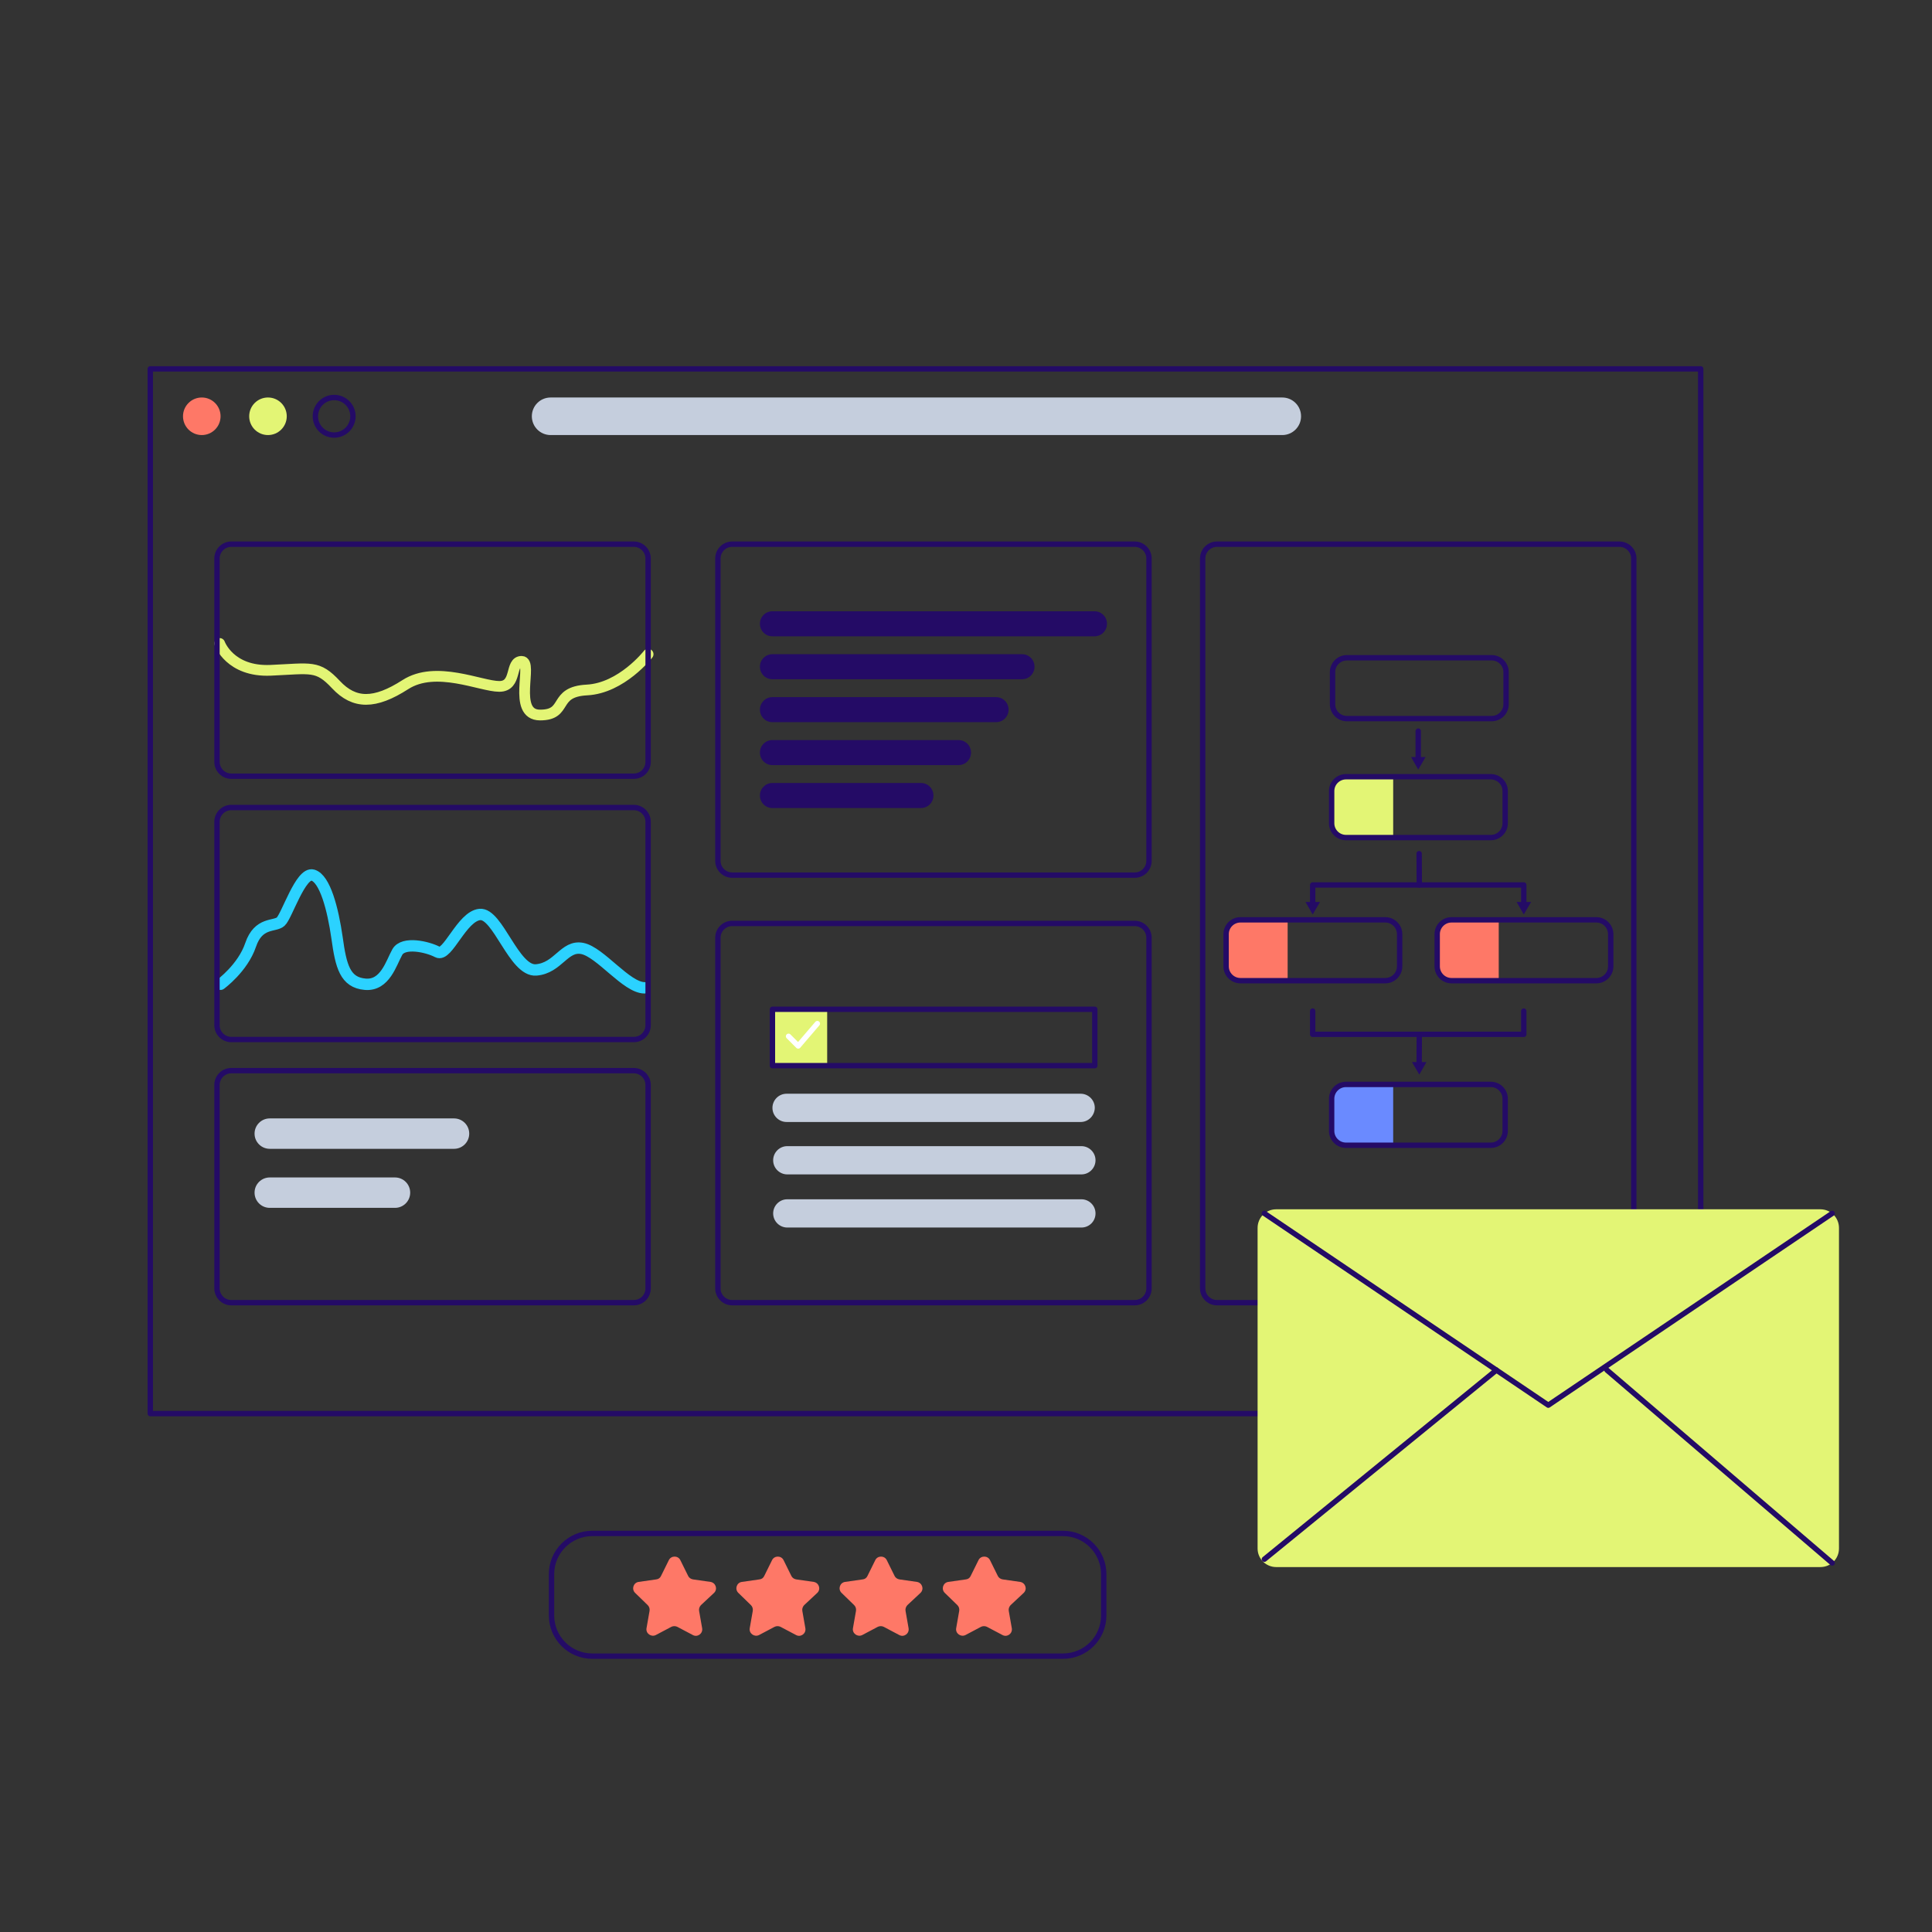 <svg xmlns="http://www.w3.org/2000/svg" xmlns:xlink="http://www.w3.org/1999/xlink" id="Layer_1" x="0px" y="0px" viewBox="0 0 1080 1080" style="enable-background:new 0 0 1080 1080;" xml:space="preserve"><rect x="0" y="0" width="1080" height="1080" fill="#333333" stroke="none"/><style type="text/css">	.st0{fill:none;stroke:#240B66;stroke-width:3;stroke-linecap:round;stroke-linejoin:round;stroke-miterlimit:10;}	.st1{fill:#FE7867;}	.st2{fill:#E3F575;}	.st3{fill:none;stroke:#E3F575;stroke-width:6;stroke-linecap:round;stroke-linejoin:round;stroke-miterlimit:10;}	.st4{fill:none;stroke:#2BD2FF;stroke-width:6.359;stroke-linecap:round;stroke-linejoin:round;stroke-miterlimit:10;}	.st5{fill:#240B66;}	.st6{fill:#C5CEDD;}	.st7{fill:none;stroke:#FFFFFF;stroke-width:3;stroke-linecap:round;stroke-linejoin:round;stroke-miterlimit:10;}	.st8{fill:#6A8AFF;}</style><rect x="84" y="206.2" class="st0" width="866.7" height="584"></rect><g>	<circle class="st1" cx="112.8" cy="232.7" r="10.5"></circle>	<circle class="st2" cx="149.8" cy="232.7" r="10.5"></circle>	<circle class="st0" cx="186.8" cy="232.7" r="10.5"></circle></g><path class="st0" d="M634.3,489.2h-225c-4.4,0-8-3.6-8-8v-169c0-4.4,3.6-8,8-8h225c4.4,0,8,3.6,8,8v169  C642.3,485.6,638.8,489.2,634.3,489.2z"></path><path class="st0" d="M913.3,427.7v292.5c0,4.4-3.6,8-8,8h-225c-4.4,0-8-3.6-8-8v-408c0-4.4,3.6-8,8-8h225c4.4,0,8,3.6,8,8V427.7"></path><path class="st0" d="M634.3,728.2h-225c-4.4,0-8-3.6-8-8v-196c0-4.4,3.6-8,8-8h225c4.4,0,8,3.6,8,8v196  C642.3,724.6,638.8,728.2,634.3,728.2z"></path><path class="st0" d="M354.3,728.2h-225c-4.4,0-8-3.6-8-8V606.5c0-4.4,3.6-8,8-8h225c4.4,0,8,3.6,8,8v113.7  C362.3,724.6,358.8,728.2,354.3,728.2z"></path><path class="st3" d="M122.8,359.7c0,0,5.7,16,28.5,15s26.2-3,36.5,8s21.7,11,38.8,0s42.2,1,52.5,1s5.7-14,12.5-14  c6.8,0-5.7,30,10.3,30s6.8-13,26.2-14s34.2-20,34.2-20"></path><path class="st0" d="M354.3,433.9h-225c-4.4,0-8-3.6-8-8V312.2c0-4.4,3.6-8,8-8h225c4.4,0,8,3.6,8,8v113.7  C362.3,430.3,358.8,433.9,354.3,433.9z"></path><path class="st4" d="M123.3,550.2c0,0,12.4-9,16.8-22s13.5-10,16.8-13c3.4-3,11.2-28,18-26s11.2,19,13.5,35c2.2,16,4.5,25,15.7,26  c11.2,1,14.6-12,18-18c3.4-6,16.8-3,22.5,0c5.6,3,13.5-20,23.6-21c10.1-1,19.1,32,31.5,31c12.4-1,15.7-14,25.8-12s24.7,22,34.8,22"></path><path class="st0" d="M354.3,581.1h-225c-4.4,0-8-3.6-8-8V459.4c0-4.4,3.6-8,8-8h225c4.4,0,8,3.6,8,8v113.7  C362.3,577.5,358.8,581.1,354.3,581.1z"></path><g>	<path class="st5" d="M611.8,355.7h-180c-3.9,0-7-3.1-7-7l0,0c0-3.9,3.1-7,7-7h180c3.9,0,7,3.1,7,7l0,0   C618.8,352.6,615.7,355.7,611.8,355.7z"></path>	<path class="st5" d="M571.3,379.7H431.8c-3.9,0-7-3.1-7-7l0,0c0-3.9,3.1-7,7-7h139.5c3.9,0,7,3.1,7,7l0,0   C578.3,376.6,575.2,379.7,571.3,379.7z"></path>	<path class="st5" d="M556.8,403.7h-125c-3.9,0-7-3.1-7-7l0,0c0-3.9,3.1-7,7-7h125c3.9,0,7,3.1,7,7l0,0   C563.8,400.6,560.7,403.7,556.8,403.7z"></path>	<path class="st5" d="M535.8,427.7h-104c-3.9,0-7-3.1-7-7l0,0c0-3.9,3.1-7,7-7h104c3.9,0,7,3.1,7,7l0,0   C542.8,424.6,539.7,427.7,535.8,427.7z"></path>	<path class="st5" d="M514.8,451.7h-83c-3.9,0-7-3.1-7-7l0,0c0-3.9,3.1-7,7-7h83c3.9,0,7,3.1,7,7l0,0   C521.8,448.6,518.7,451.7,514.8,451.7z"></path></g><path class="st6" d="M253.8,642.2h-103c-4.7,0-8.5-3.8-8.5-8.5v0c0-4.7,3.8-8.5,8.5-8.5h103c4.7,0,8.5,3.8,8.5,8.5v0  C262.3,638.4,258.5,642.2,253.8,642.2z"></path><path class="st6" d="M220.8,675.2h-70c-4.7,0-8.5-3.8-8.5-8.5v0c0-4.7,3.8-8.5,8.5-8.5h70c4.7,0,8.5,3.8,8.5,8.5v0  C229.3,671.4,225.5,675.2,220.8,675.2z"></path><path class="st6" d="M716.8,243.2h-409c-5.8,0-10.5-4.7-10.5-10.5v0c0-5.8,4.7-10.5,10.5-10.5h409c5.8,0,10.5,4.7,10.5,10.5v0  C727.3,238.5,722.6,243.2,716.8,243.2z"></path><path class="st6" d="M604.1,627.2H439.7c-4.3,0-7.9-3.5-7.9-7.9l0,0c0-4.3,3.5-7.9,7.9-7.9h164.4c4.3,0,7.9,3.5,7.9,7.9l0,0  C611.9,623.7,608.4,627.2,604.1,627.2z"></path><path class="st6" d="M604.5,656.5H440.1c-4.3,0-7.9-3.5-7.9-7.9l0,0c0-4.3,3.5-7.9,7.9-7.9h164.4c4.3,0,7.9,3.5,7.9,7.9l0,0  C612.4,652.9,608.9,656.5,604.5,656.5z"></path><path class="st6" d="M604.5,686.2H440.1c-4.3,0-7.9-3.5-7.9-7.9v0c0-4.3,3.5-7.9,7.9-7.9h164.4c4.3,0,7.9,3.5,7.9,7.9v0  C612.4,682.7,608.9,686.2,604.5,686.2z"></path><rect x="431.8" y="565.1" class="st2" width="30.6" height="30.6"></rect><rect x="431.8" y="564.2" class="st0" width="180.2" height="31.5"></rect><polyline class="st7" points="440.8,579.3 446.2,584.7 456.9,572.2 "></polyline><g>	<path class="st2" d="M778.8,468.7h-26.4c-4.2,0-7.6-3.4-7.6-7.6v-18.9c0-4.2,3.4-7.6,7.6-7.6h26.4V468.7z"></path>	<path class="st0" d="M833.9,401.7h-81c-4.4,0-8-3.6-8-8v-18c0-4.4,3.6-8,8-8h81c4.4,0,8,3.6,8,8v18   C841.9,398.1,838.3,401.7,833.9,401.7z"></path>	<path class="st0" d="M833.4,468.2h-81c-4.4,0-8-3.6-8-8v-18c0-4.4,3.6-8,8-8h81c4.4,0,8,3.6,8,8v18   C841.4,464.6,837.8,468.2,833.4,468.2z"></path>	<path class="st1" d="M719.8,548.7h-26.4c-4.2,0-7.6-3.4-7.6-7.6v-18.9c0-4.2,3.4-7.6,7.6-7.6h26.4V548.7z"></path>	<path class="st0" d="M774.4,548.2h-81c-4.4,0-8-3.6-8-8v-18c0-4.4,3.6-8,8-8h81c4.4,0,8,3.6,8,8v18   C782.4,544.6,778.8,548.2,774.4,548.2z"></path>	<path class="st8" d="M778.8,640.7h-26.4c-4.2,0-7.6-3.4-7.6-7.6v-18.9c0-4.2,3.4-7.6,7.6-7.6h26.4V640.7z"></path>	<path class="st0" d="M833.4,640.2h-81c-4.4,0-8-3.6-8-8v-18c0-4.4,3.6-8,8-8h81c4.4,0,8,3.6,8,8v18   C841.4,636.6,837.8,640.2,833.4,640.2z"></path>	<path class="st1" d="M837.8,548.7h-26.4c-4.2,0-7.6-3.4-7.6-7.6v-18.9c0-4.2,3.4-7.6,7.6-7.6h26.4V548.7z"></path>	<path class="st0" d="M892.4,548.2h-81c-4.4,0-8-3.6-8-8v-18c0-4.4,3.6-8,8-8h81c4.4,0,8,3.6,8,8v18   C900.4,544.6,896.8,548.2,892.4,548.2z"></path>	<line class="st0" x1="792.8" y1="408.7" x2="792.8" y2="426.7"></line>	<polyline class="st0" points="733.8,507.7 733.8,494.7 851.8,494.7 851.8,507.7  "></polyline>	<line class="st0" x1="793.4" y1="494.7" x2="793.3" y2="477.2"></line>	<polyline class="st0" points="733.8,565.2 733.8,578.2 851.8,578.2 851.8,565.2  "></polyline>	<line class="st0" x1="793.4" y1="578.2" x2="793.3" y2="595.7"></line>	<polygon class="st5" points="792.8,430.2 796.9,423.2 788.8,423.2  "></polygon>	<polygon class="st5" points="733.8,511.2 737.9,504.2 729.8,504.2  "></polygon>	<polygon class="st5" points="851.8,511.2 855.9,504.2 847.8,504.2  "></polygon>	<polygon class="st5" points="793.4,600.7 797.4,593.7 789.3,593.7  "></polygon></g><g>	<path class="st2" d="M1017.6,876H713.4c-5.7,0-10.4-4.6-10.4-10.4V686.4c0-5.7,4.6-10.4,10.4-10.4h304.2c5.7,0,10.4,4.6,10.4,10.4   v179.2C1028,871.4,1023.4,876,1017.6,876z"></path>	<polyline class="st0" points="706.8,678.3 865.5,785.5 1024.2,678.3  "></polyline>	<line class="st0" x1="706.8" y1="871.6" x2="836.5" y2="765.9"></line>	<line class="st0" x1="898.3" y1="765.9" x2="1024.2" y2="873.7"></line></g><g>	<g>		<path class="st1" d="M399.2,890.4c2.1-2.1,0.9-5.6-2-6.1l-9.8-1.4c-1.2-0.2-2.2-0.9-2.7-1.9l-4.4-8.9c-1.3-2.6-5.1-2.6-6.4,0    l-4.4,8.9c-0.5,1.1-1.5,1.8-2.7,1.9l-9.8,1.4c-2.9,0.4-4.1,4-2,6.1l7.1,6.9c0.8,0.8,1.2,2,1,3.2l-1.7,9.7    c-0.5,2.9,2.6,5.1,5.2,3.8l8.7-4.6c1-0.5,2.3-0.5,3.3,0l8.7,4.6c2.6,1.4,5.7-0.8,5.2-3.8l-1.7-9.7c-0.2-1.2,0.2-2.3,1-3.2    L399.2,890.4z"></path>		<g>			<path class="st1" d="M456.9,890.4c2.1-2.1,0.9-5.6-2-6.1l-9.8-1.4c-1.2-0.2-2.2-0.9-2.7-1.9l-4.4-8.9c-1.3-2.6-5.1-2.6-6.4,0     l-4.4,8.9c-0.5,1.1-1.5,1.8-2.7,1.9l-9.8,1.4c-2.9,0.4-4.1,4-2,6.1l7.1,6.9c0.8,0.8,1.2,2,1,3.2l-1.7,9.7     c-0.5,2.9,2.6,5.1,5.2,3.8l8.7-4.6c1-0.5,2.3-0.5,3.3,0l8.7,4.6c2.6,1.4,5.7-0.8,5.2-3.8l-1.7-9.7c-0.2-1.2,0.2-2.3,1-3.2     L456.9,890.4z"></path>			<path class="st1" d="M514.6,890.4c2.1-2.1,0.9-5.6-2-6.1l-9.8-1.4c-1.2-0.2-2.2-0.9-2.7-1.9l-4.4-8.9c-1.3-2.6-5.1-2.6-6.4,0     l-4.4,8.9c-0.5,1.1-1.5,1.8-2.7,1.9l-9.8,1.4c-2.9,0.4-4.1,4-2,6.1l7.1,6.9c0.8,0.8,1.2,2,1,3.2l-1.7,9.7     c-0.5,2.9,2.6,5.1,5.2,3.8l8.7-4.6c1-0.5,2.3-0.5,3.3,0l8.7,4.6c2.6,1.4,5.7-0.8,5.2-3.8l-1.7-9.7c-0.2-1.2,0.2-2.3,1-3.2     L514.6,890.4z"></path>			<path class="st1" d="M572.3,890.4c2.1-2.1,0.9-5.6-2-6.1l-9.8-1.4c-1.2-0.2-2.2-0.9-2.7-1.9l-4.4-8.9c-1.3-2.6-5.1-2.6-6.4,0     l-4.4,8.9c-0.5,1.1-1.5,1.8-2.7,1.9l-9.8,1.4c-2.9,0.4-4.1,4-2,6.1l7.1,6.9c0.8,0.8,1.2,2,1,3.2l-1.7,9.7     c-0.5,2.9,2.6,5.1,5.2,3.8l8.7-4.6c1-0.5,2.3-0.5,3.3,0l8.7,4.6c2.6,1.4,5.7-0.8,5.2-3.8l-1.7-9.7c-0.2-1.2,0.2-2.3,1-3.2     L572.3,890.4z"></path>		</g>	</g>	<path class="st0" d="M594.2,925.8H331.1c-12.6,0-22.8-10.2-22.8-22.8v-23c0-12.6,10.2-22.8,22.8-22.8h263.1   c12.6,0,22.8,10.2,22.8,22.8v23C617,915.7,606.8,925.8,594.2,925.8z"></path></g></svg>